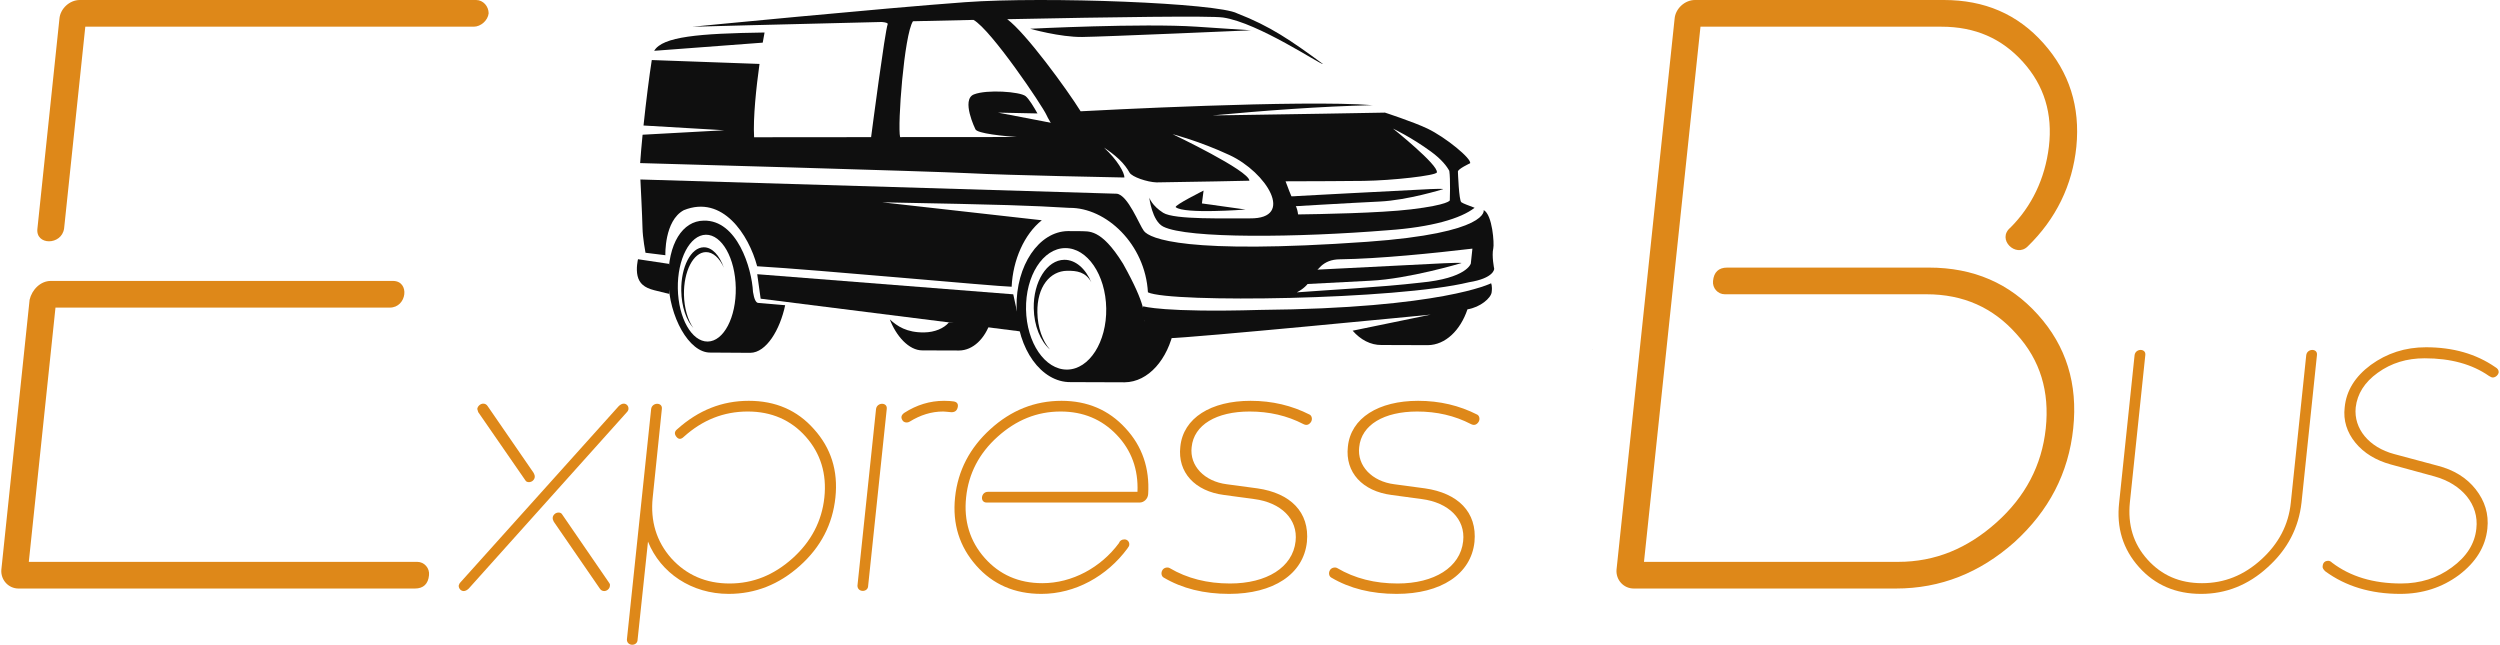 <?xml version="1.0" encoding="UTF-8"?>
<!DOCTYPE svg PUBLIC "-//W3C//DTD SVG 1.1//EN" "http://www.w3.org/Graphics/SVG/1.1/DTD/svg11.dtd">
<!-- Creator: CorelDRAW 2018 (64-Bit) -->
<svg xmlns="http://www.w3.org/2000/svg" xml:space="preserve" width="1423px" height="367px" version="1.1" style="shape-rendering:geometricPrecision; text-rendering:geometricPrecision; image-rendering:optimizeQuality; fill-rule:evenodd; clip-rule:evenodd"
viewBox="0 0 1423 367.38"
 xmlns:xlink="http://www.w3.org/1999/xlink">
 <defs>
  <style type="text/css">
   <![CDATA[
    .fil1 {fill:#0F0F0F;fill-rule:nonzero}
    .fil0 {fill:#DE8819;fill-rule:nonzero}
   ]]>
  </style>
 </defs>
 <g id="Warstwa_x0020_1">
  <g id="_2486653340160">
   <path class="fil0" d="M0.03 324.61c-0.44,5.81 4.03,10.73 9.84,10.73l225.79 0c4.92,0 7.6,-2.68 8.05,-7.6 0.45,-4.03 -2.68,-7.6 -6.71,-7.6l-221.32 0 15.2 -144.87 190.48 0c9.83,0 11.62,-15.2 1.78,-15.2l-194.94 0c-5.81,0 -10.73,4.92 -12.07,10.73l-16.1 153.81zm20.57 -194.5c-1.34,9.84 13.86,9.84 15.2,0l12.07 -114.9 221.33 0c4.02,0 8.05,-3.58 8.49,-7.6 0,-4.03 -3.13,-7.61 -7.15,-7.61l-225.8 0c-5.81,0 -11.17,4.92 -11.62,10.74l-12.52 119.37z"/>
   <path class="fil0" d="M1144.8 129.67c-8.05,6.7 3.13,17.43 9.83,10.73 16.1,-15.65 25.49,-34.88 27.72,-56.79 2.24,-22.8 -4.02,-42.47 -18.78,-59.01 -14.75,-16.55 -33.53,-24.6 -56.78,-24.6l-141.74 0c-5.81,0 -11.17,4.92 -11.62,10.74l-33.09 313.87c-0.44,5.81 4.03,10.73 9.84,10.73l149.34 0c25.48,0 47.84,-8.94 67.51,-26.38 19.67,-17.89 30.85,-39.34 33.53,-64.83 2.69,-25.49 -4.02,-46.95 -20.12,-64.83 -16.09,-17.89 -36.66,-26.83 -62.14,-26.83l-114.91 0c-4.92,0 -7.6,2.68 -8.05,7.6 -0.45,4.03 2.68,7.6 6.7,7.6l114.91 0c21.02,0 38.01,7.6 51.42,22.8 13.42,14.76 18.78,32.64 16.55,53.66 -2.24,21.01 -11.63,38.9 -28.17,53.65 -16.55,14.76 -34.88,22.36 -55.89,22.36l-144.87 0 32.19 -304.93 137.27 0c19.23,0 34.43,6.7 46.5,20.11 12.07,13.42 16.99,29.51 14.75,48.29 -2.23,18.34 -9.83,33.98 -21.9,46.06z"/>
   <path class="fil0" d="M263.49 336.78c0.9,0 1.98,-0.54 2.87,-1.44l90.1 -100.5c0.54,-0.54 0.89,-1.26 0.89,-1.8 0.18,-1.61 -1.07,-3.05 -2.69,-3.05 -0.89,0 -1.97,0.54 -2.87,1.44l-90.27 100.5c-0.54,0.54 -0.72,1.26 -0.9,1.79 0,1.62 1.26,3.06 2.87,3.06zm11.13 -106.79c-1.62,0 -3.23,1.44 -3.41,3.05 0,0.18 0.18,0.72 0.54,1.8l26.92 38.94c0.72,1.26 3.05,1.26 4.3,0 1.26,-1.25 1.26,-2.69 0.36,-4.31l-26.2 -38.04c-0.54,-0.9 -1.43,-1.44 -2.51,-1.44zm68.92 106.79c1.61,0 3.23,-1.44 3.23,-3.06 0.18,-0.53 0,-1.07 -0.54,-1.79l-26.74 -38.94c-0.72,-1.26 -3.05,-1.26 -4.31,0 -1.26,1.25 -1.26,2.69 -0.36,4.3l26.2 38.05c0.54,0.9 1.44,1.44 2.52,1.44z"/>
   <path class="fil0" d="M425.37 234.48c13.46,0 24.59,4.84 33.03,14.36 8.43,9.51 12.02,21.17 10.58,34.63 -1.43,13.46 -7.53,25.13 -18.12,34.64 -10.59,9.51 -22.44,14.36 -35.9,14.36 -13.46,0 -24.58,-4.85 -33.2,-14.36 -8.43,-9.51 -12.02,-21.18 -10.59,-34.64l5.21 -50.43c0.54,-3.95 -5.56,-3.95 -6.1,0l-13.82 131.37c0,3.95 6.1,3.95 6.1,0l5.92 -55.81c7.18,17.95 24.95,29.79 45.95,29.79 15.25,0 28.71,-5.38 40.56,-15.97 12.02,-10.77 18.66,-23.69 20.28,-38.95 1.61,-15.25 -2.52,-28.17 -12.21,-38.94 -9.51,-10.77 -21.89,-16.15 -37.15,-16.15 -15.25,0 -28.71,5.38 -40.74,16.15 -1.61,1.26 -1.79,2.69 -0.54,4.31 1.26,1.61 2.7,1.61 4.31,0 10.59,-9.52 22.61,-14.36 36.43,-14.36z"/>
   <path class="fil0" d="M487.83 333.72c0,3.95 6.1,3.95 6.1,0l10.59 -100.68c0.54,-3.95 -5.56,-3.95 -6.1,0l-10.59 100.68zm25.66 -94.22c0.72,1.26 2.69,1.62 4.13,0.72 6.1,-3.77 12.38,-5.74 19.02,-5.74 0.9,0 2.34,0.18 4.31,0.36 1.98,0.18 3.41,-0.54 3.95,-2.52 0.54,-1.97 -0.18,-3.23 -2.15,-3.58 -1.26,-0.19 -3.05,-0.36 -5.57,-0.36 -8.07,0 -15.61,2.33 -22.61,6.82 -1.79,1.25 -2.15,2.69 -1.08,4.3z"/>
   <path class="fil0" d="M562.13 280.24c-3.95,0 -4.67,6.1 -0.72,6.1l87.22 0c2.34,0 4.67,-1.97 4.85,-4.84 0.9,-14.72 -3.41,-27.28 -12.92,-37.51 -9.51,-10.41 -21.72,-15.61 -36.43,-15.61 -15.26,0 -28.72,5.38 -40.56,16.15 -11.67,10.59 -18.49,23.51 -20.11,38.76 -1.61,15.26 2.52,28.18 12.03,38.95 9.51,10.77 21.89,16.15 37.15,16.15 19.2,0 37.33,-10.05 48.99,-25.84 0.72,-0.9 1.08,-1.62 1.08,-2.16 0.18,-1.61 -1.08,-3.05 -2.69,-3.05 -1.62,0 -2.69,0.72 -3.23,2.16 -10.23,13.82 -26.56,22.79 -43.61,22.79 -13.46,0 -24.41,-4.85 -32.85,-14.36 -8.43,-9.51 -12.02,-21.18 -10.58,-34.64 1.43,-13.46 7.35,-24.94 17.94,-34.45 10.59,-9.52 22.44,-14.36 35.9,-14.36 12.92,0 23.51,4.48 31.94,13.28 8.44,8.79 12.39,19.74 11.85,32.48l-85.25 0z"/>
   <path class="fil0" d="M661.56 324.93c-0.9,1.44 -0.54,3.41 0.71,4.13 10.59,6.28 22.98,9.33 37.33,9.33 25.13,0 42.36,-11.13 44.33,-29.61 1.62,-17.05 -9.51,-27.82 -28.17,-30.51l-17.41 -2.34c-12.92,-1.61 -21.36,-10.58 -20.1,-21.17 1.25,-12.74 14.17,-20.28 33.02,-20.28 11.13,0 21.36,2.33 30.69,7.18 1.79,0.9 3.23,0.36 4.31,-1.26 0.89,-1.44 0.53,-3.41 -0.72,-4.13 -10.23,-5.2 -21.36,-7.89 -33.74,-7.89 -22.44,0 -38.41,9.69 -40.02,26.2 -1.62,14.54 8.25,25.3 24.94,27.46l17.23 2.33c15.08,1.97 24.95,11.31 23.51,24.05 -1.61,14.9 -16.51,24.05 -37.33,24.05 -12.92,0 -24.41,-2.87 -34.46,-8.8 -1.25,-0.71 -3.41,-0.17 -4.12,1.26z"/>
   <path class="fil0" d="M757.03 324.93c-0.89,1.44 -0.53,3.41 0.72,4.13 10.59,6.28 22.97,9.33 37.33,9.33 25.13,0 42.36,-11.13 44.33,-29.61 1.62,-17.05 -9.51,-27.82 -28.18,-30.51l-17.4 -2.34c-12.93,-1.61 -21.36,-10.58 -20.11,-21.17 1.26,-12.74 14.18,-20.28 33.03,-20.28 11.12,0 21.35,2.33 30.69,7.18 1.79,0.9 3.23,0.36 4.3,-1.26 0.9,-1.44 0.54,-3.41 -0.71,-4.13 -10.23,-5.2 -21.36,-7.89 -33.74,-7.89 -22.44,0 -38.41,9.69 -40.03,26.2 -1.61,14.54 8.26,25.3 24.95,27.46l17.23 2.33c15.08,1.97 24.95,11.31 23.51,24.05 -1.62,14.9 -16.51,24.05 -37.33,24.05 -12.92,0 -24.41,-2.87 -34.46,-8.8 -1.25,-0.71 -3.41,-0.17 -4.13,1.26z"/>
   <path class="fil0" d="M1221.64 202.35c0.53,-3.95 -5.57,-3.95 -6.11,0l-8.79 83.99c-1.62,14.36 2.15,26.57 11.31,36.8 9.15,10.23 20.99,15.25 35.35,15.25 14.18,0 26.92,-5.02 38.05,-15.25 11.3,-10.23 17.59,-22.44 19.2,-36.8l8.79 -83.99c0.54,-3.95 -5.56,-3.95 -6.1,0l-8.79 83.99c-1.26,12.75 -7,23.52 -16.87,32.49 -9.87,8.97 -21,13.46 -33.74,13.46 -12.74,0 -22.97,-4.49 -31.05,-13.46 -8.08,-8.97 -11.31,-19.74 -10.05,-32.49l8.8 -83.99z"/>
   <path class="fil0" d="M1322.68 322.6c-0.18,0.9 0.35,1.79 1.43,2.87 11.67,8.61 26.02,12.92 42.72,12.92 12.74,0 23.86,-3.59 33.56,-10.77 9.69,-7.36 15.07,-16.15 16.15,-26.38 0.9,-8.43 -1.44,-15.79 -6.64,-22.43 -5.21,-6.64 -12.56,-11.13 -21.72,-13.46l-24.76 -6.64c-14.18,-3.77 -23.16,-14.36 -21.9,-26.57 0.9,-7.71 5.03,-14.35 12.56,-19.74 7.72,-5.56 16.51,-8.25 26.74,-8.25 14.9,0 27.1,3.41 36.62,10.05 0.89,0.54 1.61,0.9 2.15,0.9 1.61,0 3.23,-1.44 3.41,-3.05 0,-1.26 -0.72,-2.16 -1.98,-2.88 -10.94,-7.54 -24.04,-11.3 -39.48,-11.3 -11.84,0 -22.25,3.41 -31.41,10.05 -8.97,6.64 -13.99,14.71 -14.89,24.22 -0.9,7.36 1.26,14.18 6.1,20.11 4.85,5.92 11.67,10.05 20.1,12.38l24.95 6.82c15.61,4.31 25.48,15.97 23.87,29.79 -0.9,8.62 -5.57,15.97 -14,22.08 -8.26,6.1 -17.95,9.15 -28.9,9.15 -15.79,0 -28.89,-3.95 -39.3,-11.85 -0.72,-0.71 -1.44,-1.07 -2.15,-1.07 -1.98,0 -3.06,1.07 -3.23,3.05z"/>
   <path class="fil1" d="M906.72 198.87c0,0 -0.09,0.05 -0.27,0.13 0.5,-0.07 0.27,-0.13 0.27,-0.13z"/>
   <path class="fil1" d="M607.33 210.59c-12.62,0.15 -23.12,-15.22 -23.45,-34.33 -0.32,-19.13 9.64,-34.75 22.26,-34.9 12.62,-0.16 23.12,15.21 23.44,34.33 0.33,19.12 -9.63,34.74 -22.25,34.9zm52.92 -23.25c-2.27,0.03 -8.36,-1.98 -9.02,-5.36 -0.12,-2.09 1.69,-7.14 -12.07,-31.72 -12.7,-20.54 -19.85,-18.23 -24.39,-18.55 -3.2,-0.04 -5.9,-0.06 -7,-0.04 -16.58,0.2 -29.69,19.63 -29.28,43.39 0.4,23.76 14.17,42.87 30.75,42.66 2.42,-0.03 27.57,0.15 30.85,0.11 13.48,-0.16 24.65,-13.03 28.15,-30.6 -0.14,0.01 -7.84,0.11 -7.99,0.11z"/>
   <path class="fil1" d="M607.28 154.29c5.5,-0.07 10.54,0.56 13.84,6.61 -3.28,-7.79 -9.01,-12.95 -15.45,-12.87 -9.87,0.12 -17.65,12.48 -17.39,27.6 0.17,10.04 3.85,18.78 9.19,23.48 -4.2,-4.85 -6.97,-12.46 -7.12,-21.06 -0.26,-14.78 7.29,-23.64 16.93,-23.76z"/>
   <path class="fil1" d="M402.51 194.61c-9.12,0.11 -16.74,-13.41 -17.03,-30.22 -0.29,-16.81 6.87,-30.52 15.99,-30.64 9.12,-0.11 16.75,13.42 17.03,30.23 0.29,16.8 -6.87,30.52 -15.99,30.63zm29.25 -21.98c-1.77,0.26 -2.78,-2.15 -3.45,-6.3 -0.68,-13.69 -9.1,-41.11 -28.08,-40.61 -11.98,0.15 -20.5,13.01 -20.14,33.9 0.35,20.89 11.84,41.41 23.83,41.27 1.74,-0.03 20.48,0.17 22.86,0.15 9.14,-0.11 16.91,-13.13 19.86,-27.13l-14.88 -1.28z"/>
   <path class="fil1" d="M401.48 143.65c4.07,-0.06 7.76,3.41 10.22,8.86 -2.45,-7.02 -6.7,-11.67 -11.46,-11.61 -7.3,0.08 -13.03,11.19 -12.8,24.79 0.16,9.04 2.9,16.91 6.87,21.15 -3.12,-4.37 -5.19,-11.23 -5.33,-18.96 -0.22,-13.3 5.37,-24.15 12.5,-24.23z"/>
   <path class="fil1" d="M727.24 112.29c0,0 78.28,-4.19 87.04,-4.55 8.76,-0.36 7.11,0.08 7.11,0.08 0,0 -20.07,6.27 -35.95,7.01 -15.87,0.74 -55.01,3.07 -55.01,3.07l-3.19 -5.61z"/>
   <path class="fil1" d="M822.01 150c-6.68,0.29 -42.84,2.13 -73.66,3.72 -1.4,1.94 -5.14,6.3 -6.44,8.22 14.12,-0.76 28.97,-1.55 38.15,-1.98 21.8,-1.02 51.74,-10.01 51.74,-10.01 0,0 2.25,-0.46 -9.79,0.05z"/>
   <path class="fil1" d="M380.61 150.38l-17.82 -2.68c0,0 -1.28,5.24 -0.25,9.53 1.03,4.27 3.81,6.68 9.44,8.12 5.63,1.44 8.65,2.1 8.65,2.1l-0.02 -17.07z"/>
   <path class="fil1" d="M685.05 108.59c0,0 -17.02,8.49 -15.84,9.47 4.86,4.01 39.15,1.37 39.79,1.33l-24.9 -3.48 0.95 -7.32z"/>
   <path class="fil1" d="M808.52 161.06c-22.99,2.65 -51.04,4.05 -70.36,5.52 3.52,-1.79 6.17,-4.16 7.93,-7.29 3.65,-5.43 6.76,-11.42 16.56,-11.54 22.67,-0.29 53.78,-3.52 75.58,-6.08l-0.91 8.49c0,0 -2.09,8.4 -28.8,10.9zm41.61 -19.6c0.59,-2.51 -0.45,-19.12 -5.48,-21.76 0,0 3.65,13.07 -66.43,18.08 -103.61,7.33 -123.83,-1.82 -127.18,-6.19 -2.63,-3.46 -9.08,-20.45 -15.44,-21.21l-271.45 -8.11c0,0 1.1,21.65 1.2,27.53 0.1,5.88 1.71,14.22 1.71,14.22l11.32 1.4c0,0 -0.7,-19.64 10.5,-25.66 22.08,-8.91 37.01,13.95 41.8,31.95 35.48,2.09 134.93,11.4 145.01,11.67 0.69,-15.23 7.21,-29.97 17.19,-37.88l-90.94 -10.22c72.63,1.4 83.31,1.8 106.6,3.16 21.07,-0.26 43.28,20.79 44.8,48.13 12.94,6.15 142.07,4.25 182.91,-5.75 14.53,-2.34 14.39,-7.67 14.39,-7.67 0,0 -1.52,-7.34 -0.51,-11.69z"/>
   <path class="fil1" d="M586.23 16.38c0,0 63.95,-3.22 94.87,-1.17 30.92,2.06 30.92,2.06 30.92,2.06 0,0 -83.36,3.64 -96.1,3.8 -12.73,0.15 -29.69,-4.69 -29.69,-4.69z"/>
   <path class="fil1" d="M848.87 161.41c0,0 -27.94,14.27 -131.78,15.18 -54.96,1.59 -66.38,-2.06 -66.38,-2.06 0,0 -1.24,2.37 0.21,7.23 1.45,4.86 2.86,11.12 13.79,10.98 13.56,-0.17 149.12,-13.4 149.76,-13.47l-44.49 9.16c4.52,5.16 10.24,8.22 16.43,8.15 2.07,-0.03 23.62,0.13 26.43,0.09 10,-0.12 18.52,-8.41 22.57,-20.41 7.31,-1.17 13.35,-6.39 13.78,-9.71 0.49,-3.72 -0.32,-5.14 -0.32,-5.14z"/>
   <path class="fil1" d="M825.35 114.17c0,0 -0.52,2.53 -22.09,5.12 -17.77,2.14 -52.66,2.74 -64.37,2.89 -0.18,-1.61 -0.58,-3.47 -1.47,-5.17 -2.1,-3.99 -5.2,-12.46 -5.66,-13.7 17.47,-0.04 33.93,-0.11 44.43,-0.24 16.38,-0.21 41.36,-3.04 41.78,-4.83 0.99,-4.23 -24.98,-24.95 -24.98,-24.95 0,0 10.45,4.91 21.6,13.07 6.18,4.52 9.09,8.43 10.47,11.01 0.72,4.72 0.29,16.8 0.29,16.8zm-224.55 -36.33c-24.81,0.31 -4.91,0.22 -88.67,0.28 -1.57,-6.68 2.3,-58.33 7.33,-66.01 11.39,-0.26 22.98,-0.52 34.5,-0.77 10.1,5.68 39.31,49.03 41.65,54.33 1.51,3.45 5.37,8.17 5.19,12.17zm231.11 37.38c-1.38,-0.91 -1.94,-17.38 -1.94,-17.38 -0.26,-1.47 6.94,-4.81 6.94,-4.81 1.05,-2.49 -13.93,-14.83 -24.36,-19.79 -8.13,-3.86 -24.15,-9.07 -24.15,-9.07 0,0 -64.27,1.16 -87.23,1.44 -2.96,0.04 -6.7,0.09 -10.97,0.15 28.48,-2.67 61.61,-5.16 91.13,-5.83 -39.96,-3.21 -158.06,3.03 -166.34,3.48 -7.9,-12.68 -31.38,-44.83 -41.84,-52.47 61.09,-1.24 115.95,-2.01 123.04,-0.96 20.15,3 55.76,27.12 56.92,26.51 -18.22,-13.39 -30.07,-21.57 -48.89,-28.86 -10.95,-5.9 -108.87,-9.74 -155.11,-6.38 -46.25,3.35 -155.38,13.99 -155.38,13.99 0,0 49.21,-1.33 108,-2.72 2.31,0.22 3.56,0.62 3.33,1.26 -1.57,4.17 -8.89,60.08 -9.45,64.36l-66.67 0.06c-0.64,-11.15 1.25,-28.59 3.08,-41.78l-61.38 -2.21c-1.41,8.95 -3.25,23.42 -4.71,37.3l46.05 2.7 -46.58 2.55c-0.57,5.79 -1.06,11.33 -1.39,16.16 0,0 167.06,4.66 187.86,5.79 20.8,1.14 88.03,2.43 88.03,2.43 0.2,-2.66 -4,-10.05 -11.62,-17.06 2.88,1.86 5.81,4.05 8.58,6.65 2.85,2.67 4.74,5.35 6,7.61 1.39,2.48 10.15,5.43 15.4,5.58 19.25,-0.31 52.89,-0.87 52.89,-0.96 -0.09,-5.74 -43.75,-26.52 -43.75,-26.52 0,0 15.21,3.91 32.42,11.91 21.1,9.8 37.54,36.34 11.71,36.07 -13.5,-0.15 -43.07,0.91 -49.52,-3.19 -6.46,-4.09 -7.9,-8.64 -7.9,-8.64 0,0 1.54,13.29 7.93,16.52 13.81,7 77.16,6.22 128.04,2.07 24.81,-1.74 41.53,-6.63 49.4,-12.8 -3.68,-1.45 -6.12,-2.2 -7.57,-3.16z"/>
   <path class="fil1" d="M434.9 18.52c-37.36,0.55 -58.17,2.31 -62.89,10.43l61.85 -4.65c0.51,-3.1 0.9,-5.2 1.04,-5.78z"/>
   <path class="fil1" d="M593.53 69.08l0.01 0 -25.62 -4.91 22.48 0.47c-2,-3.59 -4.88,-8.37 -6.78,-9.88 -3.17,-2.52 -22.01,-3.91 -29.44,-0.96 -7.44,2.95 0.88,19.89 0.88,19.89 2.41,4.68 54.16,5.95 54.16,5.95l2.15 -6.99 -17.84 -3.57z"/>
   <polygon class="fil1" points="581.22,188.9 432.67,170.19 430.72,156.24 576.61,167.7 "/>
   <path class="fil1" d="M539.93 183.72c-2.75,3.32 -8.01,5.61 -14.11,5.69 -9.98,0.12 -15.34,-3.55 -19.55,-7.42 3.53,9.3 10.79,17.76 18.63,17.66 1.63,-0.02 18.62,0.1 20.85,0.07 7.94,-0.09 14.7,-6.72 17.87,-16.29l-23.69 0.29z"/>
  </g>
 </g>
</svg>
